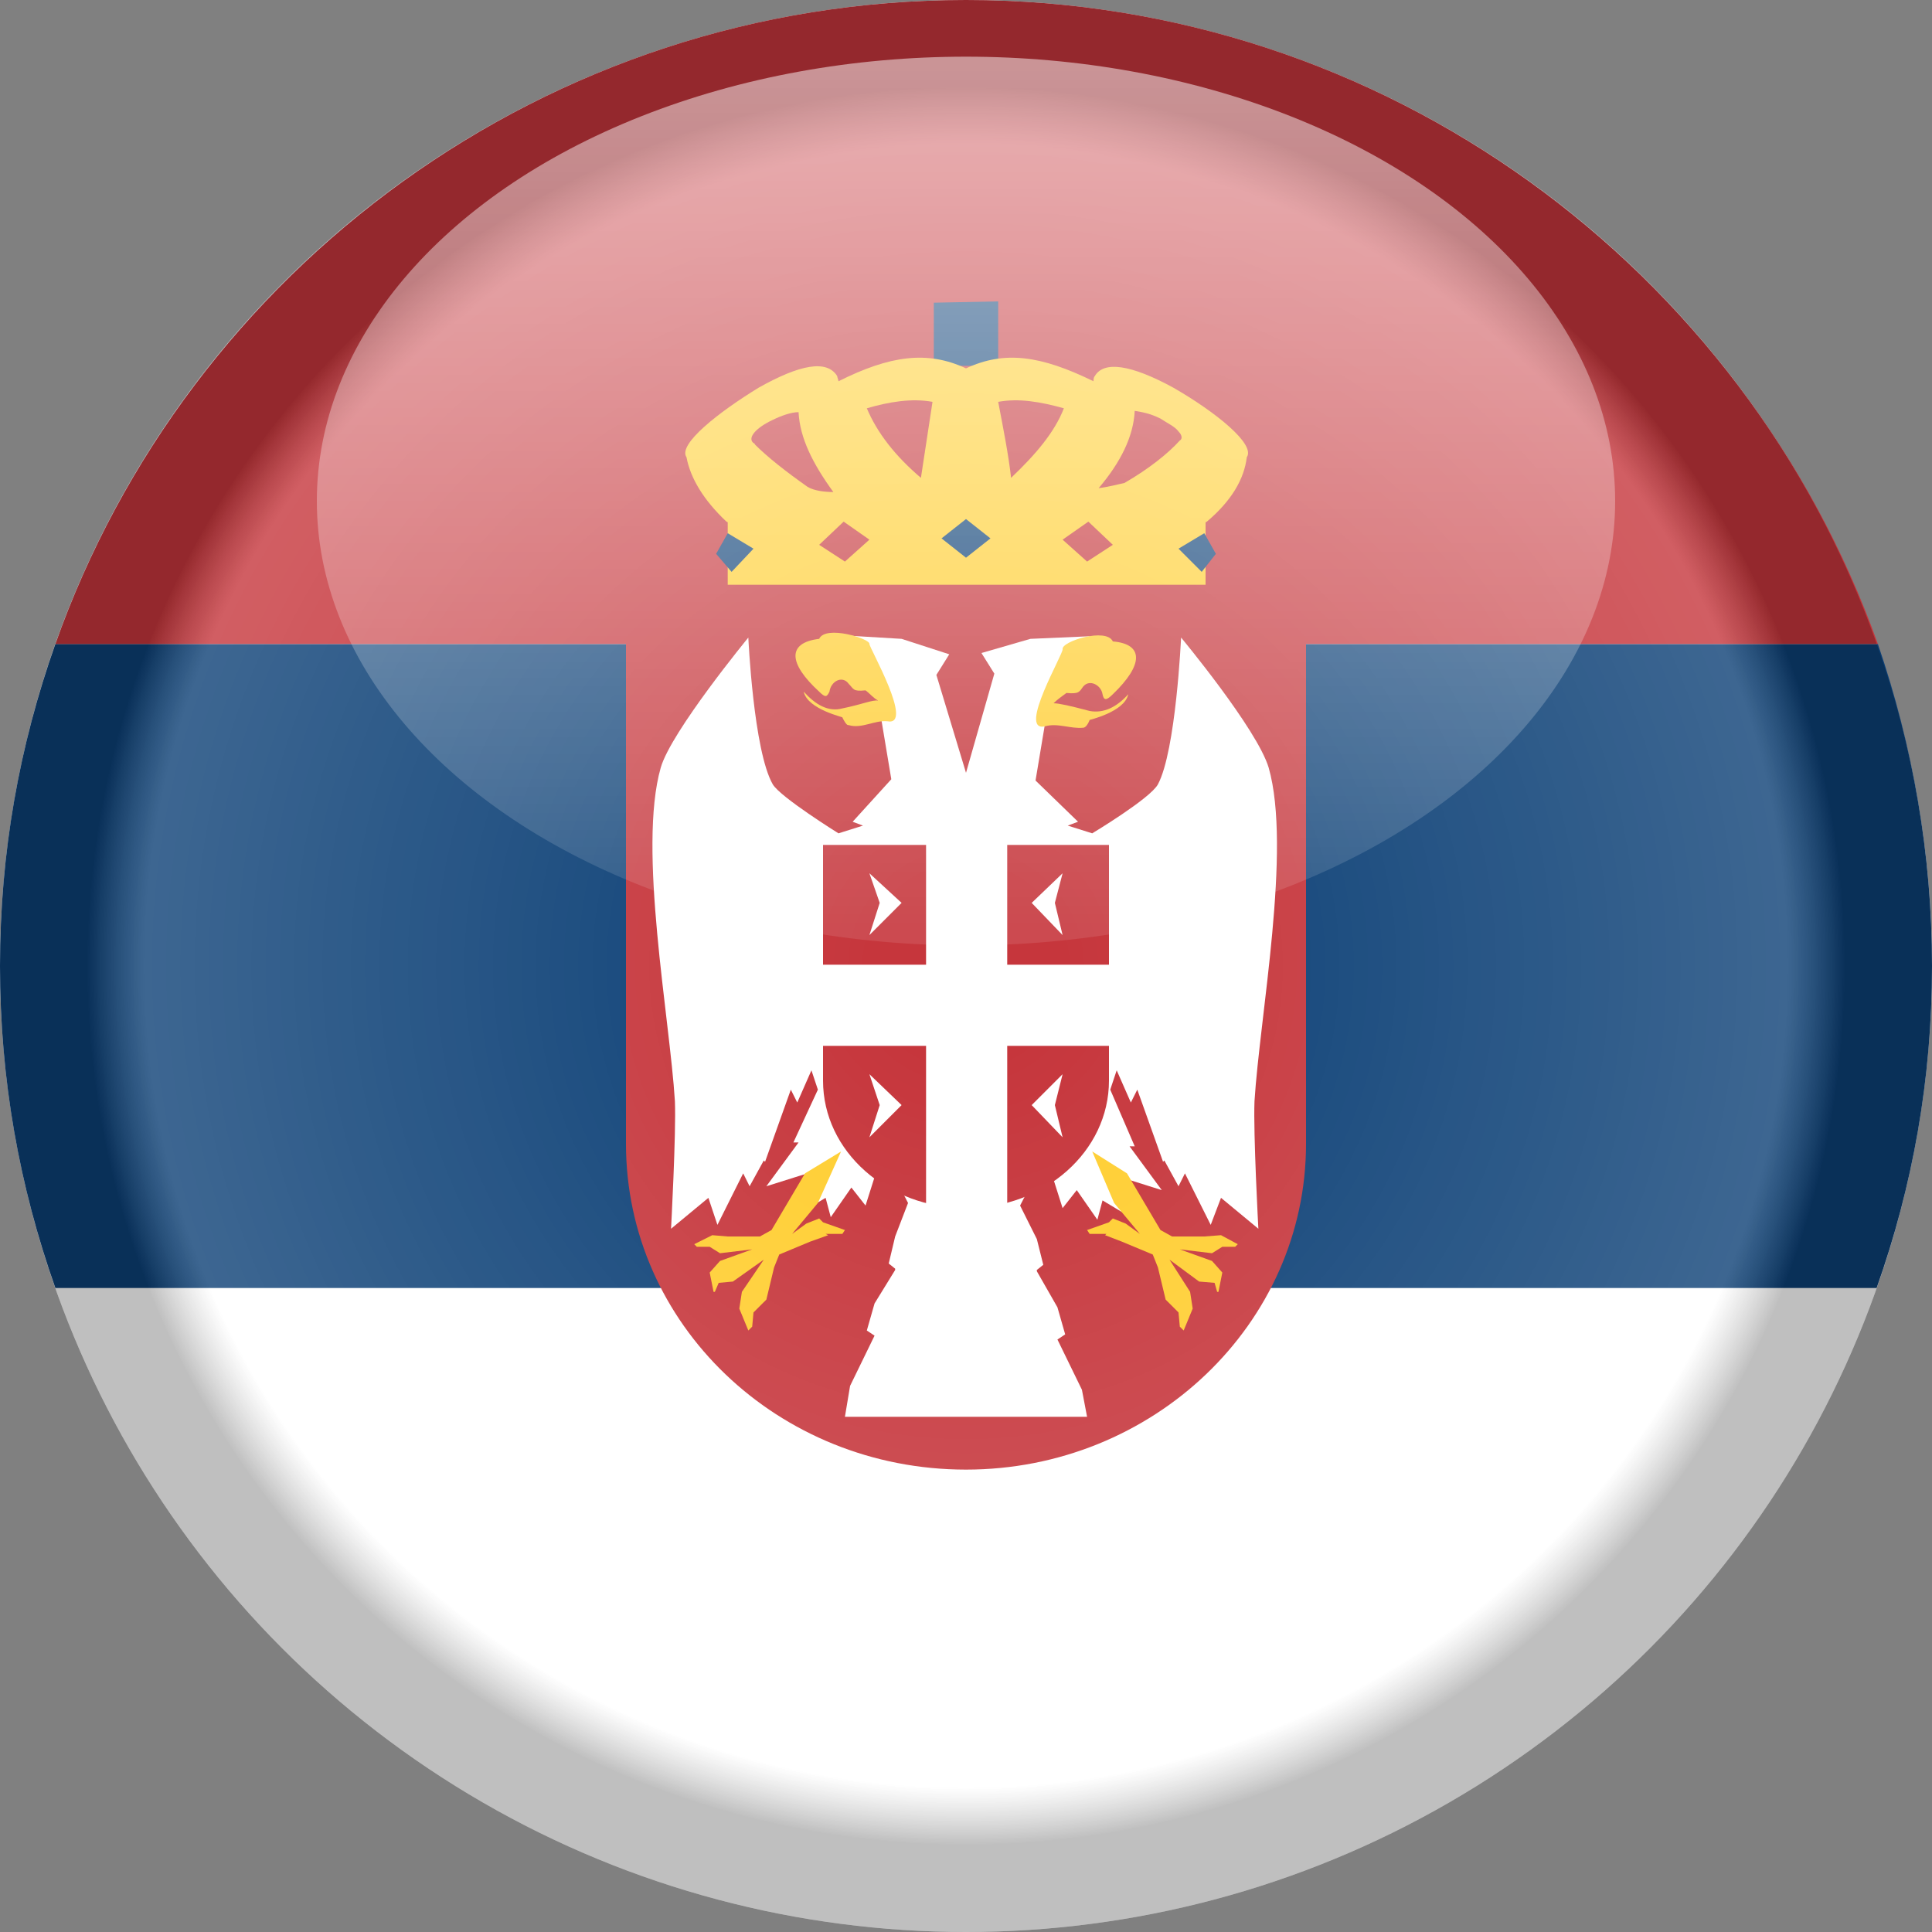 <?xml version="1.0" encoding="utf-8"?>
<!-- Generator: Adobe Illustrator 23.0.1, SVG Export Plug-In . SVG Version: 6.00 Build 0)  -->
<svg version="1.1" id="Layer_1" xmlns="http://www.w3.org/2000/svg" xmlns:xlink="http://www.w3.org/1999/xlink" x="0px" y="0px"
	 viewBox="0 0 150 150" style="enable-background:new 0 0 150 150;" xml:space="preserve">
<rect x="0" y="0" width="150" height="150" fill="#808080" stroke="none"/>
<style type="text/css">
	.st0{fill:#FFFFFF;}
	.st1{fill:#0C4076;}
	.st2{fill:#C6363C;}
	.st3{fill:#FFCE31;}
	.st4{opacity:0.5;fill:url(#XMLID_2_);}
	.st5{fill:url(#XMLID_3_);}
</style>
<g>
	<circle class="st0" cx="75" cy="75" r="75"/>
	<path class="st1" d="M150,75c0,8.8-1.5,17.1-4.3,25H4.3C1.5,92.1,0,83.8,0,75s1.5-17.1,4.3-25h141.5C148.5,57.9,150,66.3,150,75z"
		/>
	<path class="st2" d="M145.8,50H4.3C14.6,20.9,42.4,0,75,0S135.4,20.9,145.8,50z"/>
	<path class="st2" d="M48.6,48.4v40.4c0,14,11.8,25.3,26.4,25.3c14.5,0,26.4-11.3,26.4-25.3V48.4H48.6z"/>
	<path class="st0" d="M84.4,110l-0.4-2.1l-1.9-3.9l0.6-0.4l-0.6-2.1l-1.6-2.8v-0.1l0.5-0.4l-0.5-2l-1.3-2.6l2-3.9l1.3,4.1l1.1-1.4
		l0,0l1.6,2.3l0.4-1.5l1.5,0.9l-0.4-2.9l0,0v0.1l3.5,1.1l-2.5-3.4h0.4l-1.9-4.4l0.5-1.5l1.1,2.5l0.5-1l2,5.6l0.1-0.1l1.1,2l0.5-1
		l2,4l0.8-2.1l2.9,2.4c0,0-0.4-7.4-0.3-9.9c0.4-6.5,2.9-19.6,1.1-25.9c-0.9-3-6.8-10.1-6.8-10.1s-0.4,8.8-1.8,11.4
		c-0.6,1.1-5.1,3.8-5.1,3.8l-1.9-0.6l0.8-0.3l-3.3-3.2l1.1-6.6l3.1-4.6L80,49.6l-3.8,1.1l1,1.6L75,60l-2.3-7.6l1-1.6L70,49.6l-5-0.3
		l3.1,4.6l1.1,6.6l-3,3.3l0.8,0.3l-1.9,0.6c0,0-4.5-2.8-5.1-3.8c-1.5-2.6-1.9-11.4-1.9-11.4s-6,7.3-6.8,10.1
		c-1.8,6.3,0.7,19.4,1.1,25.9c0.1,2.5-0.3,9.9-0.3,9.9l2.9-2.4l0.7,2.1l2-4l0.5,1l1.1-2l0.1,0.1l2-5.6l0.5,1l1.1-2.5l0.5,1.5
		l-1.9,4.1h0.4l-2.5,3.4l3.5-1.1V91l0,0l-0.4,2.9l1.5-0.9l0.4,1.5l1.6-2.3l0,0l1.1,1.4l1.3-4.1l2,3.9L69.5,96L69,98.1l0.5,0.4v0.1
		l-1.6,2.6l-0.6,2.1l0.6,0.4l-1.9,3.9l-0.4,2.4H84.4L84.4,110z"/>
	<polygon class="st3" points="60.1,98.4 60.5,97.4 62.9,96.4 64.3,95.9 64.1,95.8 65.4,95.8 65.6,95.5 63.9,94.9 63.6,94.6 62.6,95 
		61.5,95.8 63.5,93.4 65.3,89.4 65.3,89.4 62.5,91.1 59.9,95.5 59,96 56.5,96 55.3,95.9 53.9,96.6 54.1,96.8 55.1,96.8 55.9,97.3 
		58.4,97 55.9,97.9 55.1,98.8 55.4,100.3 55.5,100.3 55.8,99.6 56.9,99.5 59.3,97.8 57.6,100.3 57.4,101.6 58.1,103.3 58.4,103 
		58.5,101.9 58.5,101.9 59.5,100.9 	"/>
	<polygon class="st3" points="89.9,98.4 89.5,97.4 87.1,96.4 85.8,95.9 85.9,95.8 84.6,95.8 84.4,95.5 86.1,94.9 86.4,94.6 87.4,95 
		88.5,95.8 86.5,93.4 84.8,89.4 84.8,89.4 87.5,91.1 90.1,95.5 91,96 93.5,96 94.8,95.9 96.1,96.6 95.9,96.8 94.9,96.8 94.1,97.3 
		91.6,97 94.1,97.9 94.9,98.8 94.6,100.3 94.5,100.3 94.3,99.6 93.1,99.5 90.8,97.8 92.4,100.3 92.6,101.6 91.9,103.3 91.6,103 
		91.5,101.9 91.5,101.9 90.5,100.9 	"/>
	<path class="st3" d="M63.6,49.6c-2.5,0.3-2.4,1.9,0,4.1c0.5,0.5,0.6,0.4,0.8,0c0.1-0.8,1-1.3,1.5-0.6c0.4,0.4,0.3,0.6,1.3,0.5
		c0.4,0.3,0.6,0.6,1,0.8l0,0c-0.4-0.1-1.3,0.3-2.8,0.6c-1.1,0.3-2.1-0.3-3-1.3c0.3,1.4,3.2,2,3,2c0.3,0.6,0.4,0.6,0.5,0.6
		c1,0.3,2-0.4,3-0.3c2.1,0.4-1.4-5.7-1.4-6C67.6,49.6,64.1,48.5,63.6,49.6z"/>
	<path class="st3" d="M84.1,56.5c0.1,0,0.3-0.1,0.5-0.6c-0.1,0,2.7-0.6,3-2c-0.9,1-1.9,1.5-3,1.3c-1.5-0.4-2.4-0.6-2.8-0.6l0,0
		c0.3-0.3,0.6-0.5,1-0.8c1,0.1,1-0.1,1.3-0.5c0.5-0.6,1.4-0.1,1.5,0.6c0.1,0.5,0.3,0.5,0.8,0c2.4-2.3,2.4-3.9,0-4.1
		c-0.5-1.1-4,0-3.9,0.6c0.1,0.3-3.5,6.4-1.4,6C82.1,56.1,83.1,56.6,84.1,56.5z"/>
	<path class="st2" d="M63.9,65.6v18.3c0,5.5,5,9.9,11.1,9.9s11.1-4.4,11.1-9.9V65.6H63.9L63.9,65.6z"/>
	<rect x="71.9" y="62.4" class="st0" width="6.3" height="37.5"/>
	<rect x="57.9" y="74.9" class="st0" width="34.4" height="6.3"/>
	<polygon class="st0" points="70,70.1 67.5,72.6 68.3,70.1 67.5,67.8 	"/>
	<polygon class="st0" points="70,85.8 67.5,88.3 68.3,85.8 67.5,83.4 	"/>
	<polygon class="st0" points="80.1,70.1 82.5,72.6 81.9,70.1 82.5,67.8 	"/>
	<polygon class="st0" points="80.1,85.8 82.5,88.3 81.9,85.8 82.5,83.4 	"/>
	<polygon class="st1" points="77.5,23.4 72.5,23.5 72.5,28.4 77.5,28.4 	"/>
	<path class="st3" d="M91.1,30.1c-3.3-1.8-5.4-2.1-6.1-0.9c-0.1,0.1-0.1,0.3-0.1,0.4c-4.1-2-6.9-2.4-9.9-1c-3-1.4-5.9-1-9.9,1
		c0-0.1-0.1-0.3-0.1-0.4c-0.8-1.3-2.9-0.9-6.1,0.9c-3.1,1.9-6.3,4.4-5.6,5.4c0.3,1.6,1.3,3.3,3.1,5c2,1,6,1.3,10.3,1.1
		c5.6-0.3,11.3-0.3,16.8,0c4.3,0.3,8.2,0,10.2-1.1c1.9-1.6,2.9-3.3,3.1-5C97.5,34.5,94.4,32,91.1,30.1z"/>
	<path class="st2" d="M78.5,37.1c2-1.9,3.4-3.6,4.1-5.4c-1.8-0.5-3.5-0.8-5.1-0.5C77.9,33.3,78.3,35.3,78.5,37.1z"/>
	<path class="st2" d="M71.5,37.1c0.3-2,0.6-3.9,0.9-5.9c-1.6-0.3-3.4,0-5.1,0.5C68.1,33.6,69.5,35.4,71.5,37.1z"/>
	<path class="st2" d="M91.5,33.5c-0.3-0.4-0.8-0.6-1.4-1c-0.8-0.4-1.4-0.5-2-0.6c-0.1,2-1.1,4-2.8,6c0.8-0.1,1.5-0.3,2-0.4
		c1.9-1.1,3.4-2.3,4.3-3.3C91.8,34.1,91.8,33.8,91.5,33.5z"/>
	<path class="st2" d="M62,32c-0.6,0-1.4,0.3-2,0.6c-1.3,0.6-2,1.4-1.5,1.8c0,0,0.1,0,0.1,0.1c1,1,2.4,2.1,4.1,3.3
		c0.5,0.3,1.3,0.4,2,0.4C63.1,36,62.1,34,62,32z"/>
	<rect x="56.5" y="40.3" class="st3" width="37.1" height="5.1"/>
	<polygon class="st1" points="56.5,41.4 55.6,43 56.8,44.4 58.5,42.6 	"/>
	<polygon class="st1" points="93.5,41.4 91.5,42.6 93.3,44.4 94.4,43 	"/>
	<polygon class="st1" points="75,40.3 73.1,41.8 75,43.3 76.9,41.8 	"/>
	<polygon class="st2" points="65.6,43.6 67.5,41.9 65.5,40.5 63.6,42.3 	"/>
	<polygon class="st2" points="84.4,43.6 86.4,42.3 84.5,40.5 84.5,40.5 82.5,41.9 	"/>
</g>
<g>
	<radialGradient id="XMLID_2_" cx="75" cy="75" r="75" gradientUnits="userSpaceOnUse">
		<stop  offset="0.1" style="stop-color:#FFFFFF;stop-opacity:0"/>
		<stop  offset="0.85" style="stop-color:#FFFFFF;stop-opacity:0.4"/>
		<stop  offset="0.91" style="stop-color:#000000;stop-opacity:0.5"/>
	</radialGradient>
	<circle id="XMLID_6_" class="st4" cx="75" cy="75" r="75"/>
	<linearGradient id="XMLID_3_" gradientUnits="userSpaceOnUse" x1="75" y1="5.501" x2="75" y2="72.282">
		<stop  offset="0" style="stop-color:#FFFFFF;stop-opacity:0.5"/>
		<stop  offset="1" style="stop-color:#FFFFFF;stop-opacity:0.1"/>
	</linearGradient>
	<ellipse id="XMLID_14_" class="st5" cx="75" cy="38.9" rx="50.4" ry="34.5"/>
</g>
</svg>
